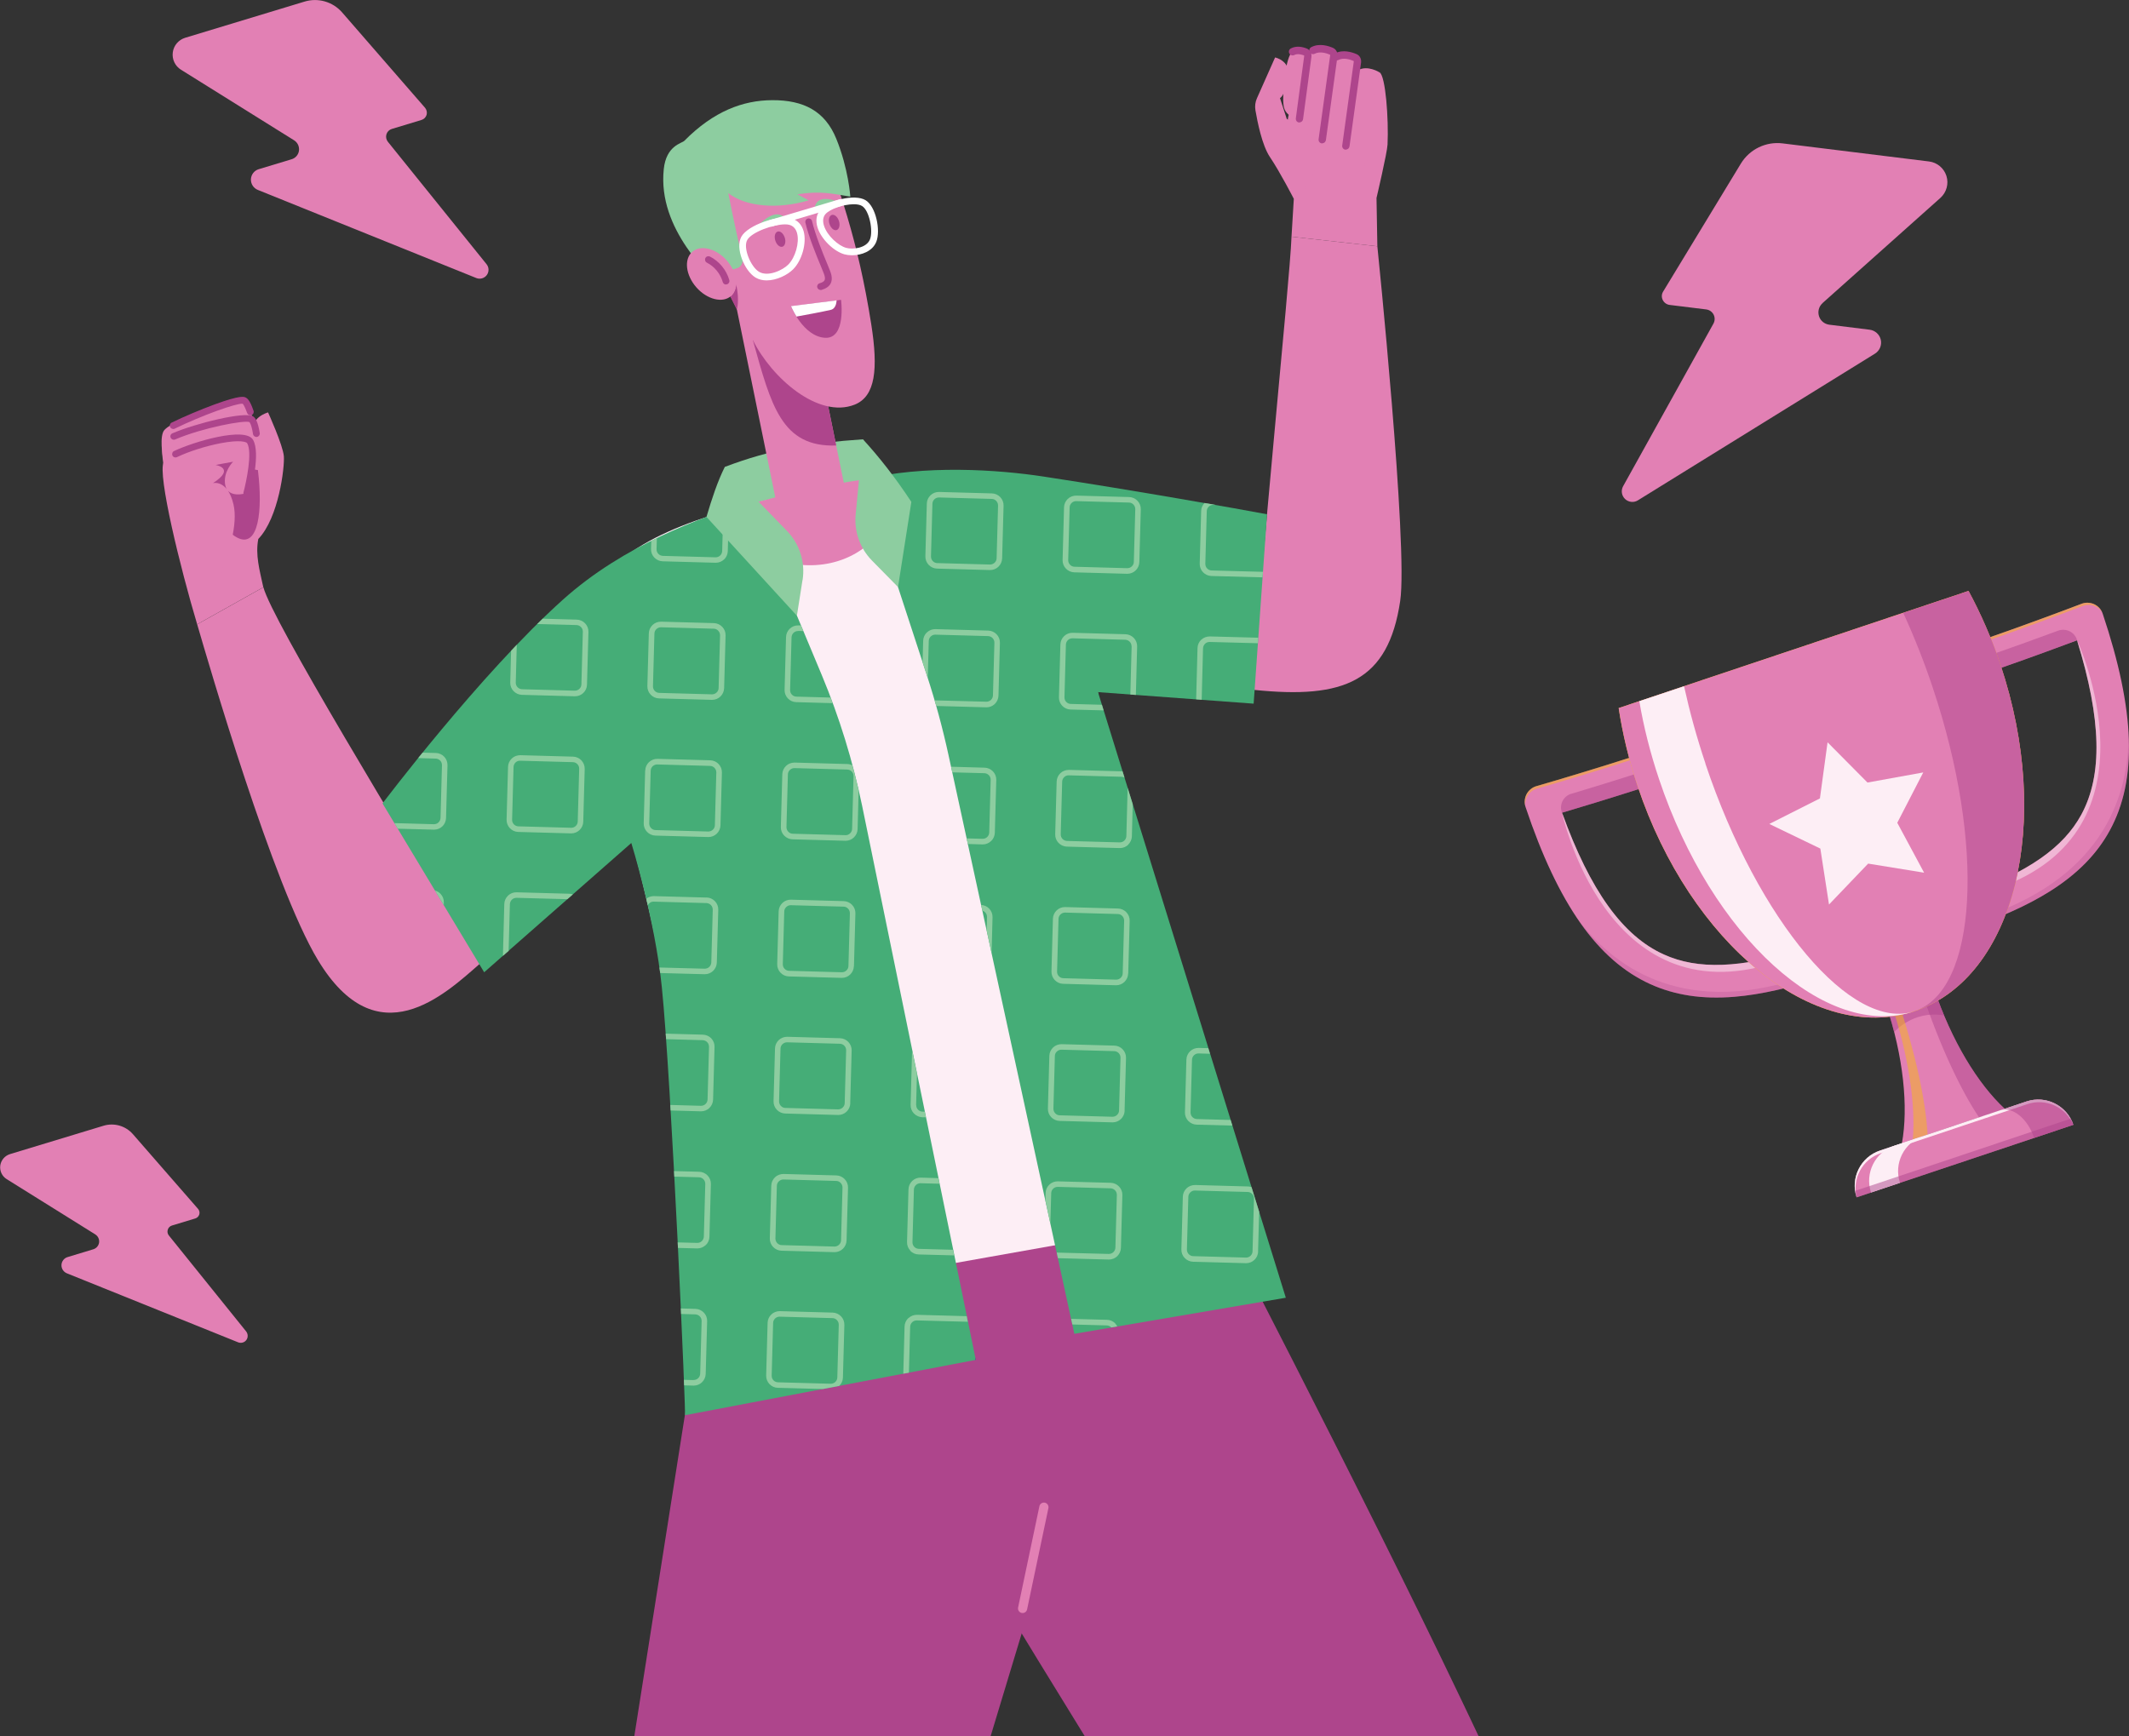 <?xml version="1.0" encoding="UTF-8"?>
<svg xmlns="http://www.w3.org/2000/svg" width="250.73" height="204.53" viewBox="0 0 250.73 204.53">
  <rect x="0" y="0" width="250.73" height="204.53" fill="#333333" stroke="none"/>
  <g isolation="isolate">
    <g id="Layer_1" data-name="Layer 1"/>
    <g id="Layer_2" data-name="Layer 2">
      <g id="Ilustra_B_Energy_B20" data-name="Ilustra B Energy B20">
        <path d="M214.64,35.71c-.43,.38-.59,.98-.42,1.53,.17,.55,.65,.94,1.22,1.01l4.75,.59c.64,.08,1.17,.56,1.31,1.19,.14,.63-.14,1.29-.69,1.63l-27.92,17.28c-.48,.3-1.1,.23-1.51-.16-.41-.39-.5-1.01-.23-1.5l10.64-19.16c.18-.33,.19-.72,.02-1.06-.17-.33-.49-.56-.87-.61l-4.3-.53c-.35-.04-.66-.26-.82-.58-.16-.32-.14-.7,.05-1l9.15-15.07c1.03-1.69,2.95-2.62,4.91-2.38l17.25,2.13c.96,.12,1.76,.79,2.05,1.71,.29,.92,.01,1.93-.71,2.58l-13.88,12.39Z" fill="#e280b4"/>
        <path d="M11.22,145.41c.32,.2,.5,.57,.45,.95-.05,.38-.32,.69-.68,.8l-3.03,.92c-.41,.12-.7,.5-.72,.92-.02,.43,.23,.82,.63,.99l20.17,8.13c.35,.14,.75,.03,.97-.27,.22-.3,.21-.71-.02-1.01l-9.1-11.3c-.16-.19-.21-.45-.13-.69,.07-.24,.26-.42,.5-.49l2.74-.83c.23-.07,.4-.25,.47-.47,.07-.23,.01-.47-.14-.65l-7.67-8.8c-.86-.99-2.22-1.38-3.47-1l-11.01,3.34c-.61,.19-1.06,.71-1.15,1.35-.08,.64,.21,1.26,.76,1.6l10.45,6.52Z" fill="#e280b4"/>
        <path d="M34.64,16.53c.41,.26,.63,.73,.57,1.21-.06,.48-.4,.88-.87,1.02l-3.87,1.17c-.53,.16-.89,.63-.92,1.18-.02,.55,.3,1.05,.81,1.26l25.73,10.38c.44,.18,.95,.04,1.24-.35,.28-.38,.27-.91-.03-1.28l-11.62-14.42c-.2-.25-.26-.58-.17-.88,.09-.3,.33-.54,.63-.63l3.5-1.06c.29-.09,.51-.31,.6-.6,.08-.29,.01-.6-.18-.83L40.29,1.46c-1.1-1.26-2.83-1.76-4.43-1.27l-14.05,4.26c-.78,.24-1.36,.91-1.46,1.72-.11,.81,.27,1.61,.96,2.04l13.33,8.32Z" fill="#e280b4"/>
        <g>
          <path d="M127.75,204.53h46.39c-.72-1.54-1.43-3.01-2.09-4.4-12.04-25.22-30.43-60.52-30.43-60.52l-40.35,5.73s5.24,22.43,9.67,31.1c1.96,3.84,9.27,15.87,16.81,28.08Z" fill="#ae458c"/>
          <polygon points="116.66 204.53 125.68 174.71 123.29 142.26 83.63 147.82 74.7 204.53 116.66 204.53" fill="#ae458c"/>
          <path d="M120.43,190.01s-.07,0-.11-.01c-.29-.06-.48-.35-.42-.64l2.51-11.93c.06-.29,.35-.48,.64-.42,.29,.06,.48,.35,.42,.64l-2.51,11.93c-.05,.26-.28,.43-.53,.43Z" fill="#e280b4"/>
          <g>
            <path d="M85.36,55c5.48-2.08,10.02-2.82,16.26-3.25l6.9,12.71-22.65,5.97-.51-15.42Z" fill="#8dcda0"/>
            <g>
              <g>
                <rect x="88.98" y="29.59" width="8.25" height="34.48" transform="translate(193.71 74.08) rotate(168.45)" fill="#e280b4"/>
                <path d="M88.66,40.05l7.35,.38,2.47,12.05c-6.43,.21-7.66-4.67-9.82-12.43Z" fill="#ae458c"/>
              </g>
              <path d="M80.14,21.55c-2.37-7.57,13.53-13.42,16.03-6.57,2.64,7.2,4.85,13.16,6.44,23.24,.82,5.23,.51,8.47-1.97,9.45-4.25,1.67-9.75-3.12-11.98-7.62-3.69-7.41-6.21-11.13-8.52-18.5Z" fill="#e280b4"/>
              <path d="M86.7,33.47s-.03,.92-.68,1.46c.38,.8,.54,1.09,.75,1.53,0,0,.36-.94-.07-2.99Z" fill="#ae458c"/>
              <g>
                <path d="M92.66,25.88l-3.84,1.26s2.35-3.21,3.84-1.26Z" fill="#8dcda0"/>
                <path d="M92.42,27.99c.16,.49,.04,.97-.27,1.07-.31,.1-.68-.22-.84-.71-.16-.49-.04-.97,.27-1.07,.31-.1,.68,.22,.84,.71Z" fill="#ae458c"/>
              </g>
              <g>
                <path d="M95.91,24.84l3.04-.96s-3-1.48-3.04,.96Z" fill="#8dcda0"/>
                <path d="M98.8,26.03c.16,.49,.04,.97-.27,1.07-.31,.1-.68-.22-.84-.71-.16-.49-.04-.97,.27-1.07,.31-.1,.68,.22,.84,.71Z" fill="#ae458c"/>
              </g>
              <path d="M96.63,34.15c-.17,0-.33-.11-.38-.29-.06-.21,.06-.43,.27-.49,.32-.09,.52-.21,.59-.36,.08-.16,.05-.42-.08-.77-.07-.18-.19-.48-.34-.84-.55-1.32-1.46-3.53-1.84-5.18-.05-.21,.08-.43,.3-.48,.21-.05,.43,.08,.48,.3,.37,1.59,1.26,3.76,1.8,5.06,.16,.38,.28,.67,.35,.87,.22,.58,.23,1.04,.05,1.41-.18,.36-.54,.61-1.08,.77-.04,.01-.07,.02-.11,.02Z" fill="#ae458c"/>
              <g>
                <path d="M99.05,35.32s.63,4.64-1.91,4.47c-2.54-.17-4-3.72-4-3.72l5.9-.75Z" fill="#ae458c"/>
                <path d="M93.15,36.06s.23,.55,.65,1.23c1-.18,2.96-.54,4.04-.79,.32-.07,.52-.34,.61-.65,.04-.13,.06-.31,.08-.47l-5.38,.68Z" fill="#fff"/>
              </g>
              <path d="M78.17,19.93c.29-2.8,2.13-3.04,2.42-3.34,3.46-3.5,6.91-4.77,10.34-4.79,3.72-.02,6.24,1.29,7.56,4.55,1.44,3.54,1.65,6.81,1.65,6.81-2.14-.34-3.48-.7-6.23-.27l1.33,.71c-3.51,1.05-7.36,.81-9.47-.85,.57,2.96,1.31,6.24,1.66,7.76,.11,.48-.18,.96-.65,1.09l-.67,.19s-.62,.7-.55,2.78c-1.94-2.1-8.13-7.54-7.39-14.63Z" fill="#8dcda0"/>
              <path d="M85.6,30.69c1.26,1.44,1.48,3.31,.49,4.18-.99,.87-2.82,.41-4.08-1.02-1.26-1.44-1.48-3.31-.49-4.18,.99-.87,2.82-.41,4.08,1.02Z" fill="#e280b4"/>
              <path d="M85.5,33.52c-.17,0-.33-.12-.38-.29-.27-.97-.97-1.83-1.87-2.29-.2-.1-.27-.34-.18-.54,.1-.2,.34-.27,.54-.18,1.1,.56,1.95,1.6,2.28,2.78,.06,.21-.07,.43-.28,.49-.04,0-.07,.01-.11,.01Z" fill="#ae458c"/>
              <g>
                <path d="M90.8,26.69c-.17,0-.33-.11-.38-.28-.06-.21,.06-.43,.27-.5l8.14-2.42c.21-.06,.43,.06,.5,.27,.06,.21-.06,.43-.27,.5l-8.14,2.42s-.08,.02-.11,.02Z" fill="#fff"/>
                <path d="M90.29,33.03c-.47,0-.92-.1-1.32-.34-1.31-.8-2.41-3.47-1.66-4.81,.78-1.39,4.34-2.56,5.84-2.17h0c.76,.2,1.27,.73,1.5,1.55,.37,1.38-.2,3.42-1.25,4.47-.66,.66-1.93,1.3-3.11,1.3Zm2.16-6.6c-1.39,0-3.93,.91-4.45,1.84-.52,.94,.42,3.16,1.38,3.74,1.07,.65,2.82-.2,3.45-.84,.84-.84,1.34-2.6,1.04-3.7-.14-.53-.46-.87-.93-.99-.14-.04-.31-.05-.5-.05Z" fill="#fff"/>
                <path d="M100.34,30.07c-.32,0-.63-.04-.89-.11-1.28-.36-2.73-1.79-3.16-3.13-.26-.8-.16-1.52,.28-2.08h0c.89-1.12,4.09-1.96,5.38-1.16,1.21,.75,1.78,3.56,1.25,4.89-.45,1.13-1.75,1.59-2.86,1.59Zm.21-6.01c-1.2,0-2.86,.57-3.36,1.19h0c-.27,.34-.32,.79-.15,1.34,.38,1.19,1.7,2.36,2.62,2.61,.75,.21,2.38,.05,2.8-1.01,.39-.99-.07-3.38-.93-3.92-.23-.15-.58-.21-.98-.21Zm-3.67,.94h0Z" fill="#fff"/>
              </g>
            </g>
            <path d="M144.85,143.03c-3.56-10.4-8.7-25.97-11.17-36.52-4.76-20.36-5.43-41.21-9.34-48.34-.83-1.52-10.38-4.27-26.77-.88-11.39,2.36-21.65,4.97-26.27,10.48-4.34,5.19-2.57,13.44-.49,19.5,9.98,29.08,11.83,60.47,11.73,66.83l62.3-11.07Z" fill="#fdeef5"/>
            <path d="M105.84,56.01c-.36,11.45-13.82,14.52-21.82,4.63,7.38-2.22,13.71-3.88,21.82-4.63Z" fill="#e280b4"/>
            <g>
              <g>
                <path d="M23.22,73.54l7.79-4.36c-.45-2.07-.95-3.83-.59-5.69,2.41-2.51,3.11-8.45,3.01-9.74-.1-1.3-1.86-5.17-1.86-5.17,0,0-2.27,.62-1.6,2.44,.52,1.4,.19,2.34,.19,2.34l-4.64,6.92c-2.01,2.59-2.3,13.25-2.3,13.25Z" fill="#e280b4"/>
                <path d="M23.97,58.77c8.82,13.89,7.16-6.49,4.51-9.91-1.66-1.99-2.95,.28-4.74,1.91-2.94,3.22-2.12,4.31,.23,8Z" fill="#ae458c"/>
                <path d="M19.18,53.87s-.45-2.58,.2-3.24c1.46-1.5,8.56-3.88,9.39-3.45,.84,.43,1.97,6.1,1.97,6.1,0,0-3.02,.49-3.23-1.42-.21-1.91,.13-2.45,.13-2.45,0,0-3.25,4.49-8.45,4.47Z" fill="#e280b4"/>
                <path d="M19.73,57.28s-1.04-4.39-.45-5.2c.84-1.15,9.45-3.27,10.32-2.7,.87,.57,1.03,6.01,1.03,6.01,0,0-2.53-.03-2.86-2.08-.22-1.39,.37-1.79,.37-1.79l-8.41,5.76Z" fill="#e280b4"/>
                <path d="M23.22,73.54c-1.96-6.54-4.7-17.68-3.94-19.11,.54-1.01,9.32-3.89,10.17-2.42,.85,1.47-.39,6.07-.39,6.07,0,0-2.22,.74-2.54-.96-.28-1.53,.93-2.73,.93-2.73l-2.07,.38s2.44,.37-.3,2.14c0,0,1.72-.47,2.42,2.52,1.08,4.63-4.29,14.1-4.29,14.1Z" fill="#e280b4"/>
                <path d="M20.4,50.53c-.15,0-.29-.08-.36-.22-.1-.2-.01-.44,.18-.53,1.47-.72,3.42-1.54,5.08-2.15,3.04-1.11,3.45-.9,3.64-.8,.23,.12,.52,.39,.92,1.56,.07,.21-.04,.43-.24,.51-.21,.07-.43-.04-.51-.24-.3-.84-.48-1.06-.53-1.1-.65-.1-4.75,1.34-8.01,2.94-.06,.03-.12,.04-.17,.04Z" fill="#ae458c"/>
                <path d="M20.47,51.8c-.15,0-.3-.09-.37-.24-.09-.2,0-.44,.21-.52,2.72-1.17,8.55-2.61,9.5-1.99,.24,.16,.55,.52,.78,1.96,.03,.22-.11,.42-.33,.46-.22,.03-.42-.11-.46-.33-.2-1.24-.42-1.41-.43-1.42-.57-.25-5.51,.66-8.75,2.05-.05,.02-.1,.03-.16,.03Z" fill="#ae458c"/>
                <path d="M29.06,58.48s-.07,0-.1-.01c-.21-.06-.34-.28-.28-.49,.33-1.24,1.06-4.68,.43-5.77-.09-.15-.82-.44-3.13,0-1.73,.33-3.75,.97-5.14,1.64-.2,.09-.44,.01-.53-.19-.09-.2-.01-.44,.19-.53,2.29-1.09,8.38-2.91,9.3-1.32,.91,1.57-.22,5.89-.35,6.37-.05,.18-.21,.29-.38,.29Z" fill="#ae458c"/>
              </g>
              <path d="M23.22,73.54c1.3,4.45,8.95,30.84,14.22,39.55,6.99,11.58,14.92,4.07,19.11,.4-9.54-15.84-24.48-40.37-25.53-44.31l-7.79,4.36Z" fill="#e280b4"/>
            </g>
            <g>
              <path d="M162.21,29.01s3.64,35.4,2.69,41.78c-1.41,9.49-6.6,11.59-17.26,10.47,.57-12.73,4.26-47.89,4.46-53.38l10.11,1.13Z" fill="#e280b4"/>
              <g>
                <path d="M162.47,8.52c.71,.41,1.08,5.47,.94,8.5-.04,.96-1.3,6.3-1.3,6.3l.1,5.69-10.11-1.13,.27-4.45s0-4.33,.42-5.27c.42-.94,9.68-9.63,9.68-9.63Z" fill="#e280b4"/>
                <path d="M153.96,19.45c-8.01-8.41,7.15-14.51,7.98-4.65,.53,6.19-5.2,7.58-7.98,4.65Z" fill="#e280b4"/>
                <path d="M154.08,6.28l-1.04,7.71s-1.66-.08-1.87-1.54c-.21-1.46,.25-5.94,1.06-6.36,.81-.42,1.84,.2,1.84,.2Z" fill="#e280b4"/>
                <path d="M150.17,6.76l-2.14,4.81c-.2,.44-.26,.94-.18,1.42,.23,1.34,.78,4.12,1.69,5.48,1.23,1.83,2.83,4.95,2.83,4.95,0,0,3.46-2.65,2.5-5.33-.95-2.68-3.33-4.09-3.33-4.09l-.8-2.45s.48-.14,.95-2.1c.55-2.27-1.52-2.68-1.52-2.68Z" fill="#e280b4"/>
                <path d="M162.47,8.52l-1.45,7.53s-1.66-.08-1.87-1.54c-.21-1.46,0-5.81,.8-6.25,1.13-.62,2.51,.26,2.51,.26Z" fill="#e280b4"/>
                <path d="M157.13,6.22l-1.41,10.24s-2.26-.11-2.54-2.1c-.28-1.99,.34-7.84,1.44-8.41,1.11-.57,2.51,.27,2.51,.27Z" fill="#e280b4"/>
                <path d="M159.91,6.95l-1.41,10.24s-2.26-.11-2.54-2.1,.34-7.84,1.44-8.41c1.11-.57,2.51,.27,2.51,.27Z" fill="#e280b4"/>
                <path d="M153.04,14.43s-.04,0-.06,0c-.24-.03-.4-.25-.37-.49l.98-7.32s.01-.08-.02-.09c-.26-.1-.76-.25-1.14-.05-.21,.11-.48,.03-.59-.19-.11-.21-.03-.48,.19-.59,.65-.34,1.37-.18,1.85,.01,.4,.16,.63,.57,.56,1.02l-.98,7.31c-.03,.22-.22,.38-.43,.38Z" fill="#ae458c"/>
                <path d="M155.72,16.89s-.04,0-.06,0c-.24-.03-.4-.25-.37-.49l1.36-9.86c0-.05,0-.08,0-.09-.41-.18-1.2-.44-1.82-.12-.21,.11-.48,.03-.59-.19-.11-.21-.03-.48,.19-.59,.94-.49,2.01-.15,2.56,.09,.37,.17,.58,.57,.52,1.01l-1.36,9.85c-.03,.22-.22,.38-.43,.38Z" fill="#ae458c"/>
                <path d="M158.5,17.63s-.04,0-.06,0c-.24-.03-.4-.25-.37-.49l1.36-9.86c0-.05,0-.08,0-.09-.41-.18-1.2-.44-1.82-.12-.21,.11-.48,.03-.59-.19-.11-.21-.03-.48,.19-.59,.94-.49,2.01-.15,2.56,.09,.38,.17,.58,.57,.52,1.01l-1.36,9.85c-.03,.22-.22,.38-.43,.38Z" fill="#ae458c"/>
              </g>
            </g>
            <path d="M101.62,56.51l7.54,23.05c1.01,3.09,1.86,6.23,2.55,9.41l14.81,68.15,24.91-4.25-22.12-71.34,18.33,1.36,1.58-22.31c-3.23-.61-15.35-2.77-26.31-4.44-5.3-.81-14.06-1.44-21.3,.37Z" fill="#45ad77"/>
            <path d="M88.25,59.12l8.53,20.4c2.07,4.96,3.66,10.12,4.75,15.39l13.39,65.28-34.26,6.52c.19,.98-1.6-39.57-2.72-50.45-.82-8.03-3.59-16.96-3.59-16.96l-17.33,15.23-11.97-19.89s11.46-15.21,21.22-23.98c7.28-6.54,16.21-9.63,21.97-11.54Z" fill="#45ad77"/>
            <g>
              <path d="M142.9,59.47c-.42-.01-.77,.32-.78,.74l-.17,6.21c0,.2,.07,.4,.21,.54,.14,.15,.33,.23,.53,.24l6.05,.16-.05,.65-6.02-.16c-.38-.01-.73-.17-.99-.44-.26-.27-.4-.63-.39-1.01l.17-6.21c0-.37,.16-.69,.4-.94,.44,.08,.87,.15,1.28,.22h-.25Z" fill="#8dcda0"/>
              <path d="M133.74,67.2c.27-.26,.43-.61,.44-.99l.17-6.21c.01-.38-.13-.74-.39-1.01-.26-.27-.61-.43-.99-.44l-6.21-.17c-.38,0-.74,.13-1.01,.39-.27,.26-.43,.61-.44,.99l-.17,6.21c-.01,.38,.13,.74,.39,1.01,.26,.27,.61,.43,.99,.44l6.21,.17h.04c.36,0,.71-.14,.97-.39Zm-.04-7.22l-.17,6.21c0,.2-.09,.39-.24,.53-.15,.14-.34,.21-.54,.21l-6.21-.17c-.2,0-.39-.09-.53-.24-.14-.15-.21-.34-.21-.54l.17-6.21c0-.2,.09-.39,.24-.53,.15-.14,.34-.22,.54-.21l6.21,.17c.2,0,.39,.09,.53,.24,.14,.15,.21,.34,.21,.54Z" fill="#8dcda0"/>
              <path d="M118.02,65.78l.17-6.21c.01-.38-.13-.74-.39-1.01s-.61-.43-.99-.44l-6.21-.17c-.78-.02-1.43,.6-1.45,1.37l-.17,6.21c-.01,.38,.13,.74,.39,1.01,.26,.27,.61,.43,.99,.44l6.21,.17h.04c.36,0,.71-.14,.97-.39,.27-.26,.43-.61,.44-.99Zm-.48-6.23l-.17,6.21c0,.2-.09,.39-.24,.53-.15,.14-.34,.21-.54,.21l-6.21-.17c-.2,0-.39-.09-.53-.24-.14-.15-.21-.34-.21-.54l.17-6.21c.01-.41,.35-.74,.76-.74h.02l6.21,.17c.2,0,.39,.09,.53,.24,.14,.15,.21,.34,.21,.54Z" fill="#8dcda0"/>
              <path d="M85.27,65.9c-.26,.25-.61,.39-.97,.39h-.04l-6.21-.17c-.38-.01-.73-.17-.99-.44-.26-.27-.4-.63-.39-1.01l.03-.97c.22-.11,.44-.22,.66-.32l-.04,1.32c0,.2,.07,.4,.21,.54,.14,.15,.33,.23,.53,.24l6.21,.17c.2,0,.4-.07,.54-.21,.15-.14,.23-.33,.24-.53l.13-4.74c.22-.08,.44-.15,.66-.23l-.13,4.98c-.01,.38-.17,.73-.44,.99Z" fill="#8dcda0"/>
              <path d="M141.47,75.36c.27-.26,.63-.39,1.01-.39l5.71,.15-.05,.65-5.68-.15c-.2,0-.4,.07-.54,.21s-.23,.33-.24,.53l-.16,6.07-.65-.05,.16-6.04c.01-.38,.17-.73,.44-.99Z" fill="#8dcda0"/>
              <path d="M133.26,76.14c0-.2-.07-.4-.21-.54-.14-.15-.33-.23-.53-.24l-6.21-.17c-.2,0-.4,.07-.54,.21-.15,.14-.23,.33-.24,.53l-.17,6.21c-.01,.42,.32,.77,.74,.78l3.67,.1,.2,.66-3.89-.1c-.78-.02-1.39-.67-1.37-1.45l.17-6.21c.01-.38,.17-.73,.44-.99,.27-.26,.63-.4,1.01-.39l6.21,.17c.38,.01,.73,.17,.99,.44,.26,.27,.4,.63,.39,1.01l-.15,5.7-.65-.05,.15-5.67Z" fill="#8dcda0"/>
              <path d="M109.16,74.5c.27-.26,.63-.4,1.01-.39l6.21,.17c.38,.01,.73,.17,.99,.44,.26,.27,.4,.63,.39,1.01l-.17,6.21c-.01,.38-.17,.73-.44,.99-.26,.25-.61,.39-.97,.39h-.04l-5.88-.16c-.06-.22-.13-.44-.19-.66l6.09,.16c.2,0,.4-.07,.54-.21,.15-.14,.23-.33,.24-.53l.17-6.21c0-.2-.07-.4-.21-.54-.14-.15-.33-.23-.53-.24l-6.21-.17h-.02c-.41,0-.75,.33-.76,.74l-.12,4.36c-.03-.1-.06-.2-.1-.3l-.51-1.54,.07-2.54c.01-.38,.17-.73,.44-.99Z" fill="#8dcda0"/>
              <path d="M94,74.33c-.2,0-.4,.07-.54,.21-.15,.14-.23,.33-.24,.53l-.17,6.21c-.01,.42,.32,.77,.74,.78l4.02,.11c.08,.22,.17,.44,.25,.66l-4.29-.12c-.78-.02-1.39-.67-1.37-1.45l.17-6.21c.01-.38,.17-.73,.44-.99,.27-.26,.63-.4,1.01-.39h.31l.28,.67-.61-.02Z" fill="#8dcda0"/>
              <path d="M83.87,82.44c.36,0,.71-.14,.97-.39,.27-.26,.43-.61,.44-.99l.17-6.21c.01-.38-.13-.74-.39-1.01-.26-.27-.61-.43-.99-.44l-6.21-.17c-.38,0-.74,.13-1.01,.39-.27,.26-.43,.61-.44,.99l-.17,6.21c-.02,.78,.6,1.43,1.37,1.45l6.21,.17h.04Zm.52-.86c-.15,.14-.34,.21-.54,.21l-6.21-.17c-.42-.01-.75-.36-.74-.78l.17-6.21c0-.2,.09-.39,.24-.53,.14-.13,.33-.21,.52-.21h.02l6.21,.17c.2,0,.39,.09,.53,.24,.14,.15,.21,.34,.21,.54l-.17,6.21c0,.2-.09,.39-.24,.53Z" fill="#8dcda0"/>
              <path d="M60.74,80.41c0,.2,.07,.4,.21,.54,.14,.15,.33,.23,.53,.24l6.21,.17c.42,0,.77-.32,.78-.74l.17-6.21c0-.2-.07-.4-.21-.54-.14-.15-.33-.23-.53-.24l-4.63-.12c.22-.21,.43-.43,.65-.63l4,.11c.38,.01,.73,.17,.99,.44,.26,.27,.4,.63,.39,1.01l-.17,6.21c-.02,.77-.65,1.37-1.41,1.37h-.04l-6.21-.17c-.38-.01-.73-.17-.99-.44-.26-.27-.4-.63-.39-1.01l.1-3.74c.22-.24,.45-.47,.67-.71l-.12,4.46Z" fill="#8dcda0"/>
              <path d="M132.87,99.51c-.26,.25-.61,.39-.97,.39h-.04l-6.21-.17c-.38-.01-.73-.17-.99-.44-.26-.27-.4-.63-.39-1.01l.17-6.21c.01-.38,.17-.73,.44-.99,.27-.26,.63-.39,1.01-.39l6.21,.17s.07,0,.1,0l.23,.74c-.11-.06-.23-.1-.35-.1l-6.21-.17h-.02c-.2,0-.38,.07-.52,.21-.15,.14-.23,.33-.24,.53l-.17,6.21c0,.2,.07,.4,.21,.54,.14,.15,.33,.23,.53,.24l6.21,.17c.2,0,.4-.07,.54-.21,.15-.14,.23-.33,.24-.53l.15-5.68,.6,1.93-.1,3.77c-.01,.38-.17,.73-.44,.99Z" fill="#8dcda0"/>
              <path d="M116.71,99.08c-.26,.25-.61,.39-.97,.39h-.04l-1.72-.05-.14-.66,1.88,.05c.2,0,.4-.07,.54-.21,.15-.14,.23-.33,.24-.53l.17-6.21c0-.2-.07-.4-.21-.54-.14-.15-.33-.23-.53-.24l-3.78-.1-.14-.66,3.94,.11c.38,.01,.73,.17,.99,.44,.26,.27,.4,.63,.39,1.01l-.17,6.21c-.01,.38-.17,.73-.44,.99Z" fill="#8dcda0"/>
              <path d="M101,97.66l.12-4.56c-.23-.99-.47-1.97-.74-2.95-.18-.09-.38-.14-.59-.15l-6.21-.17c-.38,0-.74,.13-1.01,.39-.27,.26-.43,.61-.44,.99l-.17,6.21c-.01,.38,.13,.74,.39,1.01,.26,.27,.61,.43,.99,.44l6.21,.17h.04c.36,0,.71-.14,.97-.39,.27-.26,.43-.61,.44-.99Zm-.48-6.23l-.17,6.21c0,.2-.09,.39-.24,.53-.15,.14-.34,.22-.54,.21l-6.21-.17c-.2,0-.39-.09-.53-.24-.14-.15-.21-.34-.21-.54l.17-6.21c0-.2,.09-.39,.24-.53,.15-.14,.34-.21,.54-.21l6.21,.17c.42,.01,.75,.36,.74,.78Z" fill="#8dcda0"/>
              <path d="M75.98,90.77l-.17,6.21c-.01,.38,.13,.74,.39,1.01,.26,.27,.61,.43,.99,.44l6.21,.17h.04c.36,0,.71-.14,.97-.39,.27-.26,.43-.61,.44-.99l.17-6.21c.02-.78-.6-1.43-1.37-1.45l-6.21-.17c-.78-.02-1.43,.6-1.45,1.37Zm.48,6.23l.17-6.21c.01-.41,.35-.74,.76-.74h.02l6.21,.17c.42,.01,.75,.36,.74,.78l-.17,6.21c0,.2-.09,.39-.24,.53-.15,.14-.34,.21-.54,.21l-6.21-.17c-.2,0-.39-.09-.53-.24-.14-.15-.21-.34-.21-.54Z" fill="#8dcda0"/>
              <path d="M68.69,96.79l.17-6.21c.02-.78-.6-1.43-1.37-1.45l-6.21-.17c-.38,0-.74,.13-1.01,.39-.27,.26-.43,.61-.44,.99l-.17,6.21c-.02,.78,.6,1.43,1.37,1.45l6.21,.17h.04c.76,0,1.39-.61,1.41-1.37Zm-.48-6.23l-.17,6.21c-.01,.42-.36,.75-.78,.74l-6.21-.17c-.42-.01-.75-.36-.74-.78l.17-6.21c.01-.42,.36-.76,.78-.74l6.21,.17c.42,.01,.75,.36,.74,.78Z" fill="#8dcda0"/>
              <path d="M52.1,97.34c-.26,.25-.61,.39-.97,.39h-.04l-4.25-.11-.4-.66,4.66,.13c.2,0,.4-.07,.54-.21,.15-.14,.23-.33,.24-.53l.17-6.21c.01-.42-.32-.77-.74-.78l-2.06-.06c.17-.21,.34-.42,.52-.64l1.56,.04c.78,.02,1.39,.67,1.37,1.45l-.17,6.21c-.01,.38-.17,.73-.44,.99Z" fill="#8dcda0"/>
              <path d="M132.87,114.68l.17-6.21c.01-.38-.13-.74-.39-1.01-.26-.27-.61-.43-.99-.44l-6.21-.17c-.38-.01-.74,.13-1.01,.39-.27,.26-.43,.61-.44,.99l-.17,6.21c-.02,.78,.6,1.43,1.37,1.45l6.21,.17h.04c.36,0,.71-.14,.97-.39,.27-.26,.43-.61,.44-.99Zm-.48-6.23l-.17,6.21c0,.2-.09,.39-.24,.53-.15,.14-.34,.21-.54,.21l-6.21-.17c-.42-.01-.75-.36-.74-.78l.17-6.21c0-.2,.09-.39,.24-.53,.14-.13,.33-.21,.52-.21h.02l6.21,.17c.2,0,.39,.09,.53,.24,.14,.15,.21,.34,.21,.54Z" fill="#8dcda0"/>
              <path d="M116.24,108.02c0-.2-.07-.4-.21-.54-.09-.1-.21-.17-.34-.2l-.15-.68c.37,.02,.71,.17,.96,.44,.26,.27,.4,.63,.39,1.01l-.11,4.22-.58-2.67,.04-1.57Z" fill="#8dcda0"/>
              <path d="M100.57,113.81l.17-6.21c.01-.38-.13-.74-.39-1.01-.26-.27-.61-.43-.99-.44l-6.21-.17c-.38-.01-.74,.13-1.01,.39-.27,.26-.43,.61-.44,.99l-.17,6.21c-.02,.78,.6,1.43,1.37,1.45l6.21,.17h.04c.36,0,.71-.14,.97-.39,.27-.26,.43-.61,.44-.99Zm-.48-6.23l-.17,6.21c0,.2-.09,.39-.24,.53-.15,.14-.34,.21-.54,.21l-6.21-.17c-.42-.01-.75-.36-.74-.78l.17-6.21c0-.2,.09-.39,.24-.53,.15-.14,.34-.22,.54-.21l6.21,.17c.2,0,.39,.09,.53,.24,.14,.15,.21,.34,.21,.54Z" fill="#8dcda0"/>
              <path d="M83.21,105.72c.38,.01,.73,.17,.99,.44,.26,.27,.4,.63,.39,1.01l-.17,6.21c-.01,.38-.17,.73-.44,.99-.26,.25-.61,.39-.97,.39h-.04l-5.22-.14c-.03-.22-.06-.44-.09-.65l5.33,.14c.2,0,.4-.07,.54-.21,.15-.14,.23-.33,.24-.53l.17-6.21c0-.2-.07-.4-.21-.54-.14-.15-.33-.23-.53-.24l-6.21-.17h-.02c-.3,0-.56,.17-.68,.43-.06-.27-.12-.53-.18-.78,.25-.19,.56-.3,.9-.3l6.21,.17Z" fill="#8dcda0"/>
              <path d="M59.83,105.5c.27-.26,.63-.4,1.01-.39l6.21,.17c.14,0,.28,.03,.42,.07l-.65,.57-5.99-.16c-.2,0-.4,.07-.54,.21-.15,.14-.23,.33-.24,.53l-.15,5.51-.67,.59,.16-6.11c.01-.38,.17-.73,.44-.99Z" fill="#8dcda0"/>
              <path d="M51.88,105.29c.26,.27,.4,.63,.39,1.01v.33l-1.05-1.73c.25,.07,.48,.2,.66,.39Z" fill="#8dcda0"/>
              <path d="M141.16,124.09c-.2,0-.4,.07-.54,.21-.15,.14-.23,.33-.24,.53l-.17,6.21c0,.2,.07,.4,.21,.54,.14,.15,.33,.23,.53,.24l3.98,.11,.2,.66-4.2-.11c-.38-.01-.73-.17-.99-.44-.26-.27-.4-.63-.39-1.01l.17-6.21c.01-.38,.17-.73,.44-.99,.27-.26,.63-.39,1.01-.39l1.13,.03,.2,.66-1.36-.04Z" fill="#8dcda0"/>
              <path d="M132.44,130.83l.17-6.21c.02-.78-.6-1.43-1.37-1.45l-6.21-.17c-.38,0-.74,.13-1.01,.39-.27,.26-.43,.61-.44,.99l-.17,6.21c-.01,.38,.13,.74,.39,1.01,.26,.27,.61,.43,.99,.44l6.21,.17h.04c.36,0,.71-.14,.97-.39,.27-.26,.43-.61,.44-.99Zm-.48-6.23l-.17,6.21c0,.2-.09,.39-.24,.53-.15,.14-.34,.21-.54,.21l-6.21-.17c-.2,0-.39-.09-.53-.24-.14-.15-.21-.34-.21-.54l.17-6.21c0-.2,.09-.39,.24-.53,.14-.13,.33-.21,.52-.21h.02l6.21,.17c.42,.01,.75,.36,.74,.78Z" fill="#8dcda0"/>
              <path d="M107.9,130.17c0,.2,.07,.4,.21,.54,.14,.15,.33,.23,.53,.24h.27l.13,.66h-.42c-.38-.02-.73-.18-.99-.45-.26-.27-.4-.63-.39-1.01l.17-6.21c0-.06,0-.12,.02-.18l.56,2.75-.1,3.66Z" fill="#8dcda0"/>
              <path d="M100.13,129.96l.17-6.21c.02-.78-.6-1.43-1.37-1.45l-6.21-.17c-.38,0-.74,.13-1.01,.39-.27,.26-.43,.61-.44,.99l-.17,6.21c-.01,.38,.13,.74,.39,1.01,.26,.27,.61,.43,.99,.44l6.21,.17h.04c.36,0,.71-.14,.97-.39,.27-.26,.43-.61,.44-.99Zm-.48-6.23l-.17,6.21c0,.2-.09,.39-.24,.53-.15,.14-.34,.21-.54,.21l-6.21-.17c-.2,0-.39-.09-.53-.24-.14-.15-.21-.34-.21-.54l.17-6.21c0-.2,.09-.39,.24-.53,.15-.14,.34-.21,.54-.21l6.21,.17c.42,.01,.75,.36,.74,.78Z" fill="#8dcda0"/>
              <path d="M83.76,122.31c.26,.27,.4,.63,.39,1.01l-.17,6.21c-.01,.38-.17,.73-.44,.99-.26,.25-.61,.39-.97,.39h-.04l-3.55-.1c-.01-.22-.03-.44-.04-.65l3.61,.1c.2,0,.4-.07,.54-.21,.15-.14,.23-.33,.24-.53l.17-6.21c0-.2-.07-.4-.21-.54-.14-.15-.33-.23-.53-.24l-4.31-.12c-.02-.22-.03-.44-.05-.65l4.38,.12c.38,.01,.73,.17,.99,.44Z" fill="#8dcda0"/>
              <path d="M148.16,147.42l.13-4.68-.9-2.9c-.14-.05-.28-.08-.43-.08l-6.21-.17c-.38,0-.74,.13-1.01,.39-.27,.26-.43,.61-.44,.99l-.17,6.21c-.01,.38,.13,.74,.39,1.01,.26,.27,.61,.43,.99,.44l6.21,.17h.04c.76,0,1.39-.61,1.41-1.37Zm-.48-6.23l-.17,6.21c-.01,.42-.36,.75-.78,.74l-6.21-.17c-.2,0-.39-.09-.53-.24-.14-.15-.21-.34-.21-.54l.17-6.21c0-.2,.09-.39,.24-.53,.15-.14,.34-.22,.54-.21l6.21,.17c.42,.01,.75,.36,.74,.78Z" fill="#8dcda0"/>
              <path d="M124.59,139.16l6.21,.17c.38,.01,.73,.17,.99,.44,.26,.27,.4,.63,.39,1.01l-.17,6.21c-.01,.38-.17,.73-.44,.99-.26,.25-.61,.39-.97,.39h-.04l-5.97-.16-.14-.66,6.13,.16c.2,0,.4-.07,.54-.21,.15-.14,.23-.33,.24-.53l.17-6.21c0-.2-.07-.4-.21-.54-.14-.15-.33-.23-.53-.24l-6.21-.17h-.02c-.41,0-.75,.33-.76,.74l-.1,3.56-.58-2.67,.02-.91c.02-.78,.67-1.39,1.45-1.37Z" fill="#8dcda0"/>
              <path d="M107.21,147.32c-.26-.27-.4-.63-.39-1.01l.17-6.21c.01-.38,.17-.73,.44-.99,.27-.26,.63-.4,1.01-.39l2.08,.06,.13,.66-2.24-.06c-.2,0-.4,.07-.54,.21-.15,.14-.23,.33-.24,.53l-.17,6.21c0,.2,.07,.4,.21,.54,.14,.15,.33,.23,.53,.24l4.04,.11,.13,.66-4.19-.11c-.38-.01-.73-.17-.99-.44Z" fill="#8dcda0"/>
              <path d="M99.7,146.12l.17-6.21c.01-.38-.13-.74-.39-1.01-.26-.27-.61-.43-.99-.44l-6.21-.17c-.38,0-.74,.13-1.01,.39-.27,.26-.43,.61-.44,.99l-.17,6.21c-.01,.38,.13,.74,.39,1.01,.26,.27,.61,.43,.99,.44l6.21,.17h.04c.36,0,.71-.14,.97-.39,.27-.26,.43-.61,.44-.99Zm-.48-6.23l-.17,6.21c0,.2-.09,.39-.24,.53-.15,.14-.34,.21-.54,.21l-6.21-.17c-.2,0-.39-.09-.53-.24-.14-.15-.21-.34-.21-.54l.17-6.21c0-.2,.09-.39,.24-.53,.14-.13,.33-.21,.52-.21h.02l6.21,.17c.2,0,.39,.09,.53,.24,.14,.15,.21,.34,.21,.54Z" fill="#8dcda0"/>
              <path d="M83.1,146.67c-.26,.25-.61,.39-.97,.39h-.04l-2.25-.06c-.01-.22-.02-.43-.03-.65l2.3,.06c.2,0,.4-.07,.54-.21,.15-.14,.23-.33,.24-.53l.17-6.21c0-.2-.07-.4-.21-.54-.14-.15-.33-.23-.53-.24l-2.91-.08c-.01-.22-.02-.44-.03-.65l2.96,.08c.38,.01,.73,.17,.99,.44,.26,.27,.4,.63,.39,1.01l-.17,6.21c-.01,.38-.17,.73-.44,.99Z" fill="#8dcda0"/>
              <path d="M131.35,155.92c.09,.1,.17,.21,.23,.33l-.7,.12h0c-.14-.15-.33-.23-.53-.24l-4.06-.11-.14-.66,4.22,.11c.38,.01,.73,.17,.99,.44Z" fill="#8dcda0"/>
              <path d="M106.99,155.27c.27-.26,.63-.39,1.01-.39l5.85,.16,.13,.66-6.01-.16c-.2,0-.4,.07-.54,.21-.15,.14-.23,.33-.24,.53l-.15,5.42-.66,.12,.15-5.56c.01-.38,.17-.73,.44-.99Z" fill="#8dcda0"/>
              <polygon points="114.91 160.2 114.83 160.21 114.84 159.85 114.91 160.2" fill="#564a97"/>
              <path d="M91.6,163.48l5.31,.14,1.92-.36c.27-.26,.43-.61,.44-.98l.17-6.21c.01-.38-.13-.74-.39-1.01-.26-.27-.61-.43-.99-.44l-6.21-.17c-.78-.02-1.43,.6-1.45,1.37l-.17,6.21c-.02,.78,.6,1.43,1.37,1.45Zm.02-.65c-.42-.01-.75-.36-.74-.78l.17-6.21c.01-.41,.35-.74,.76-.74h.02l6.21,.17c.2,0,.39,.09,.53,.24,.14,.15,.21,.34,.21,.54l-.17,6.21c-.01,.42-.36,.75-.78,.74l-6.21-.17Z" fill="#8dcda0"/>
              <path d="M81.68,162.56c.2,0,.4-.07,.54-.21,.15-.14,.23-.33,.24-.53l.17-6.21c0-.2-.07-.4-.21-.54-.14-.15-.33-.23-.53-.24l-1.68-.05c0-.22-.02-.43-.03-.65l1.72,.05c.38,.01,.73,.17,.99,.44,.26,.27,.4,.63,.39,1.01l-.17,6.21c-.01,.38-.17,.73-.44,.99-.26,.25-.61,.39-.97,.39h-.04l-1.09-.03c0-.21-.02-.43-.03-.65l1.14,.03Z" fill="#8dcda0"/>
            </g>
            <g>
              <path d="M94.51,68.33l-.66,4.2-10.65-11.64c.63-2.14,1.31-4.19,2.16-5.89l7.32,7.54c1.49,1.53,2.17,3.68,1.84,5.79Z" fill="#8dcda0"/>
              <path d="M101.62,51.75l-.85,8.86c-.19,2,.51,3.98,1.92,5.42l3.07,3.12,1.57-10.03c-1.92-2.91-3.81-5.31-5.7-7.37Z" fill="#8dcda0"/>
            </g>
          </g>
        </g>
        <g>
          <path d="M223.99,134.66c.77-4.24,.19-10.18-1.88-16.36-.19-.57-.39-1.13-.6-1.68l5.7-1.91c.17,.57,.34,1.13,.54,1.71,2.07,6.18,5.18,11.27,8.35,14.2l-12.1,4.05Z" fill="#e280b4"/>
          <path d="M227.74,116.42c-.19-.57-.37-1.14-.54-1.71l-5.7,1.91c.21,.55,.41,1.11,.6,1.68,.37,1.1,.69,2.2,.97,3.28h0s2.18-2.6,5.87-1.97c-.43-1.03-.83-2.09-1.2-3.2Z" fill="#ae458c" mix-blend-mode="multiply" opacity=".5"/>
          <path d="M222.93,116.14l-.82,.27c.2,.55,.4,1.12,.59,1.69,2.07,6.18,2.92,12.03,2.57,16.13l1.74-.58c-.21-3.91-1.43-9.64-3.5-15.82-.19-.57-.39-1.13-.58-1.69Z" fill="#f6b818" mix-blend-mode="screen" opacity=".5"/>
          <path d="M236.09,130.61l-3.02,1.01c-2.19-3.25-4.66-8.55-6.73-14.74-.19-.57-.37-1.14-.55-1.7l1.42-.48c.17,.57,.34,1.13,.54,1.71,2.07,6.18,5.18,11.27,8.35,14.2Z" fill="#ae458c" mix-blend-mode="multiply" opacity=".5"/>
          <g>
            <g>
              <path d="M215.38,114.88h0c-4.46,1.48-7.99,2.28-11.13,2.54-3.76,.31-6.99-.18-9.89-1.49-6.2-2.81-10.87-9.44-14.7-20.87-.17-.5-.12-1.04,.12-1.5,.24-.46,.67-.81,1.17-.95,.14-.04,14.3-4.1,24.22-7.93,.49-.19,1.03-.17,1.51,.05,.47,.22,.84,.63,1,1.13l8.9,26.6c.16,.48,.12,1.01-.1,1.47-.23,.45-.63,.8-1.11,.96Zm-31.42-19.15c3.32,9.19,7.15,14.52,11.99,16.7,4,1.81,8.97,1.64,16.39-.62l-7.65-22.85c-7.58,2.81-16.78,5.6-20.72,6.77Z" fill="#e280b4"/>
              <path d="M185.05,93.5c-.94,.28-1.45,1.3-1.1,2.22v.02c3.98-1.18,13.19-3.97,20.73-6.77l-.58-1.73c-6.65,2.47-14.55,4.92-19.05,6.27Z" fill="#ae458c" mix-blend-mode="multiply" opacity=".5"/>
              <g mix-blend-mode="screen" opacity=".5">
                <g>
                  <path d="M212.34,111.82l-.15-.44c.11,.21,.17,.36,.15,.44Z" fill="#f6b818"/>
                  <path d="M183.95,95.72h.05l-.04,.02c3.32,9.19,7.15,14.52,11.99,16.7,4,1.81,8.97,1.64,16.39-.62-.22,1.04-3.31,1.58-3.31,1.58-19.96,6.41-25.08-17.69-25.08-17.69Z" fill="#fdeef5"/>
                </g>
              </g>
              <g mix-blend-mode="screen" opacity=".5">
                <path d="M216.64,112.75l-8.9-26.6c-.17-.5-.53-.9-1-1.13-.47-.22-1.02-.24-1.51-.05-9.92,3.83-24.08,7.89-24.22,7.93-.5,.14-.93,.49-1.17,.95-.17,.32-.24,.68-.22,1.03-.11-.45-.05-.92,.17-1.34,.24-.46,.67-.81,1.17-.95,.14-.04,14.3-4.1,24.22-7.93,.49-.19,1.03-.17,1.51,.05,.47,.22,.84,.63,1,1.13l8.9,26.6c.05,.15,.08,.31,.09,.47-.01-.06-.03-.11-.05-.17Z" fill="#f6b818"/>
              </g>
              <g mix-blend-mode="multiply" opacity=".5">
                <g>
                  <g mix-blend-mode="multiply" opacity=".5">
                    <path d="M211.89,115.27c1.67-.54,3.17-.93,4.52-1.21-.23,.38-.6,.67-1.03,.82h0c-4.46,1.48-7.99,2.28-11.13,2.54-3.76,.31-6.99-.18-9.89-1.49-3.25-1.47-6.09-4-8.6-7.72,4.05,5.41,12.02,11.59,26.13,7.06Z" fill="#ae458c"/>
                  </g>
                  <polygon points="182.25 101.77 182.25 101.77 182.25 101.77 182.25 101.77" fill="#f6b818"/>
                </g>
              </g>
            </g>
            <g>
              <path d="M229.59,109.54c-.46-.23-.81-.63-.97-1.11l-8.9-26.6c-.17-.5-.12-1.04,.12-1.5,.24-.46,.67-.81,1.17-.95,10.23-2.91,23.98-8.2,24.12-8.25,.49-.19,1.03-.17,1.51,.05,.47,.22,.84,.63,1,1.13,3.83,11.43,4.09,19.54,.83,25.51-1.52,2.79-3.81,5.12-7,7.14-2.66,1.68-5.97,3.17-10.41,4.68h0c-.48,.16-1.01,.13-1.46-.1Zm-5.6-27.03l7.65,22.85c7.28-2.67,11.35-5.52,13.46-9.38,2.54-4.66,2.4-11.22-.49-20.55-3.85,1.44-12.88,4.76-20.62,7.08Z" fill="#e280b4"/>
              <path d="M223.41,80.77l.58,1.73c7.7-2.31,16.74-5.62,20.62-7.08v-.02c-.27-.94-1.3-1.45-2.22-1.11-4.41,1.63-12.19,4.43-18.98,6.47Z" fill="#ae458c" mix-blend-mode="multiply" opacity=".5"/>
              <g mix-blend-mode="screen" opacity=".5">
                <g>
                  <path d="M231.64,105.36l-.15-.44c.04,.24,.09,.39,.15,.44Z" fill="#f6b818"/>
                  <path d="M244.61,75.41l-.03,.03h.04c2.88,9.32,3.03,15.88,.49,20.54-2.1,3.85-6.17,6.71-13.46,9.38,.81,.7,3.59-.73,3.59-.73,19.8-6.9,9.37-29.22,9.37-29.22Z" fill="#fdeef5"/>
                </g>
              </g>
              <g mix-blend-mode="screen" opacity=".5">
                <path d="M228.76,108.69l-8.9-26.6c-.17-.5-.12-1.04,.12-1.5,.24-.46,.67-.81,1.17-.95,10.23-2.91,23.98-8.2,24.12-8.25,.49-.19,1.03-.17,1.51,.05,.33,.15,.6,.4,.8,.7-.19-.42-.52-.77-.94-.96-.47-.22-1.02-.24-1.51-.05-.14,.05-13.89,5.34-24.12,8.25-.5,.14-.93,.49-1.17,.95-.24,.46-.29,1.01-.12,1.5l8.9,26.6c.05,.15,.12,.3,.21,.43-.02-.05-.04-.11-.06-.16Z" fill="#f6b818"/>
              </g>
              <g mix-blend-mode="multiply" opacity=".5">
                <g>
                  <g mix-blend-mode="multiply" opacity=".5">
                    <path d="M234.07,107.85c-1.66,.58-3.09,1.16-4.33,1.76,.42,.16,.88,.18,1.31,.03h0c4.44-1.51,7.75-2.99,10.41-4.68,3.19-2.02,5.48-4.35,7-7.14,1.71-3.14,2.45-6.86,2.22-11.34,.03,6.76-2.62,16.5-16.61,21.37Z" fill="#ae458c"/>
                  </g>
                  <polygon points="249.61 79.22 249.61 79.22 249.61 79.22 249.61 79.22" fill="#f6b818"/>
                </g>
              </g>
            </g>
            <path d="M190.63,83.41c.46,3.01,1.19,6.1,2.23,9.2,6.22,18.59,20.83,30.45,32.63,26.5,11.8-3.95,16.32-22.22,10.1-40.81-1.04-3.1-2.31-6.01-3.76-8.69l-41.21,13.8Z" fill="#f6b818"/>
            <path d="M190.63,83.41c.46,3.01,1.19,6.1,2.23,9.2,6.22,18.59,20.83,30.45,32.63,26.5,11.8-3.95,16.32-22.22,10.1-40.81-1.04-3.1-2.31-6.01-3.76-8.69l-41.21,13.8Z" fill="#e280b4"/>
            <path d="M231.84,69.61l-7.7,2.58c1.26,2.74,2.44,5.69,3.47,8.78,6.22,18.59,5.28,35.66-2.11,38.13,11.8-3.95,16.32-22.22,10.1-40.81-1.04-3.1-2.31-6.01-3.76-8.69Z" fill="#ae458c" mix-blend-mode="multiply" opacity=".5"/>
            <polygon points="215.23 87.44 219.93 92.18 226.5 90.99 223.44 96.92 226.6 102.8 220.01 101.73 215.4 106.55 214.38 99.96 208.37 97.06 214.33 94.05 215.23 87.44" fill="#fdeef5"/>
            <path d="M200.85,89.94c-1.04-3.1-1.87-6.15-2.52-9.1l-5.27,1.76c.51,3,1.28,6.07,2.32,9.17,6.22,18.59,19.7,30.83,30.11,27.35-7.39,2.47-18.42-10.59-24.65-29.17Z" fill="#fdeef5"/>
          </g>
          <path d="M238.67,129.75l-17.26,5.78c-2.28,.76-3.51,3.23-2.75,5.51l25.52-8.54c-.76-2.28-3.23-3.51-5.51-2.75Z" fill="#e280b4"/>
          <path d="M221.51,135.84l17.26-5.78c2.18-.73,4.52,.36,5.39,2.44h.01c-.76-2.28-3.23-3.51-5.51-2.75l-17.26,5.78c-2.28,.76-3.51,3.23-2.75,5.51h.01c-.56-2.19,.66-4.47,2.84-5.2Z" fill="#fdeef5"/>
          <path d="M244.18,132.49l-4.62,1.55c-.76-2.28-2.56-3.73-4.02-3.25l3.12-1.05c2.28-.76,4.75,.47,5.51,2.75Z" fill="#ae458c" mix-blend-mode="multiply" opacity=".5"/>
          <path d="M226.51,133.82l-3.41,1.14c-2.28,.76-3.51,3.23-2.75,5.51l3.41-1.14c-.76-2.28,.47-4.75,2.75-5.51Z" fill="#fdeef5"/>
          <path d="M218.66,141.04l25.52-8.54c-.08-.25-.19-.49-.32-.72l-25.38,8.5c.04,.26,.1,.51,.18,.77Z" fill="#ae458c" mix-blend-mode="multiply" opacity=".5"/>
        </g>
      </g>
    </g>
  </g>
</svg>